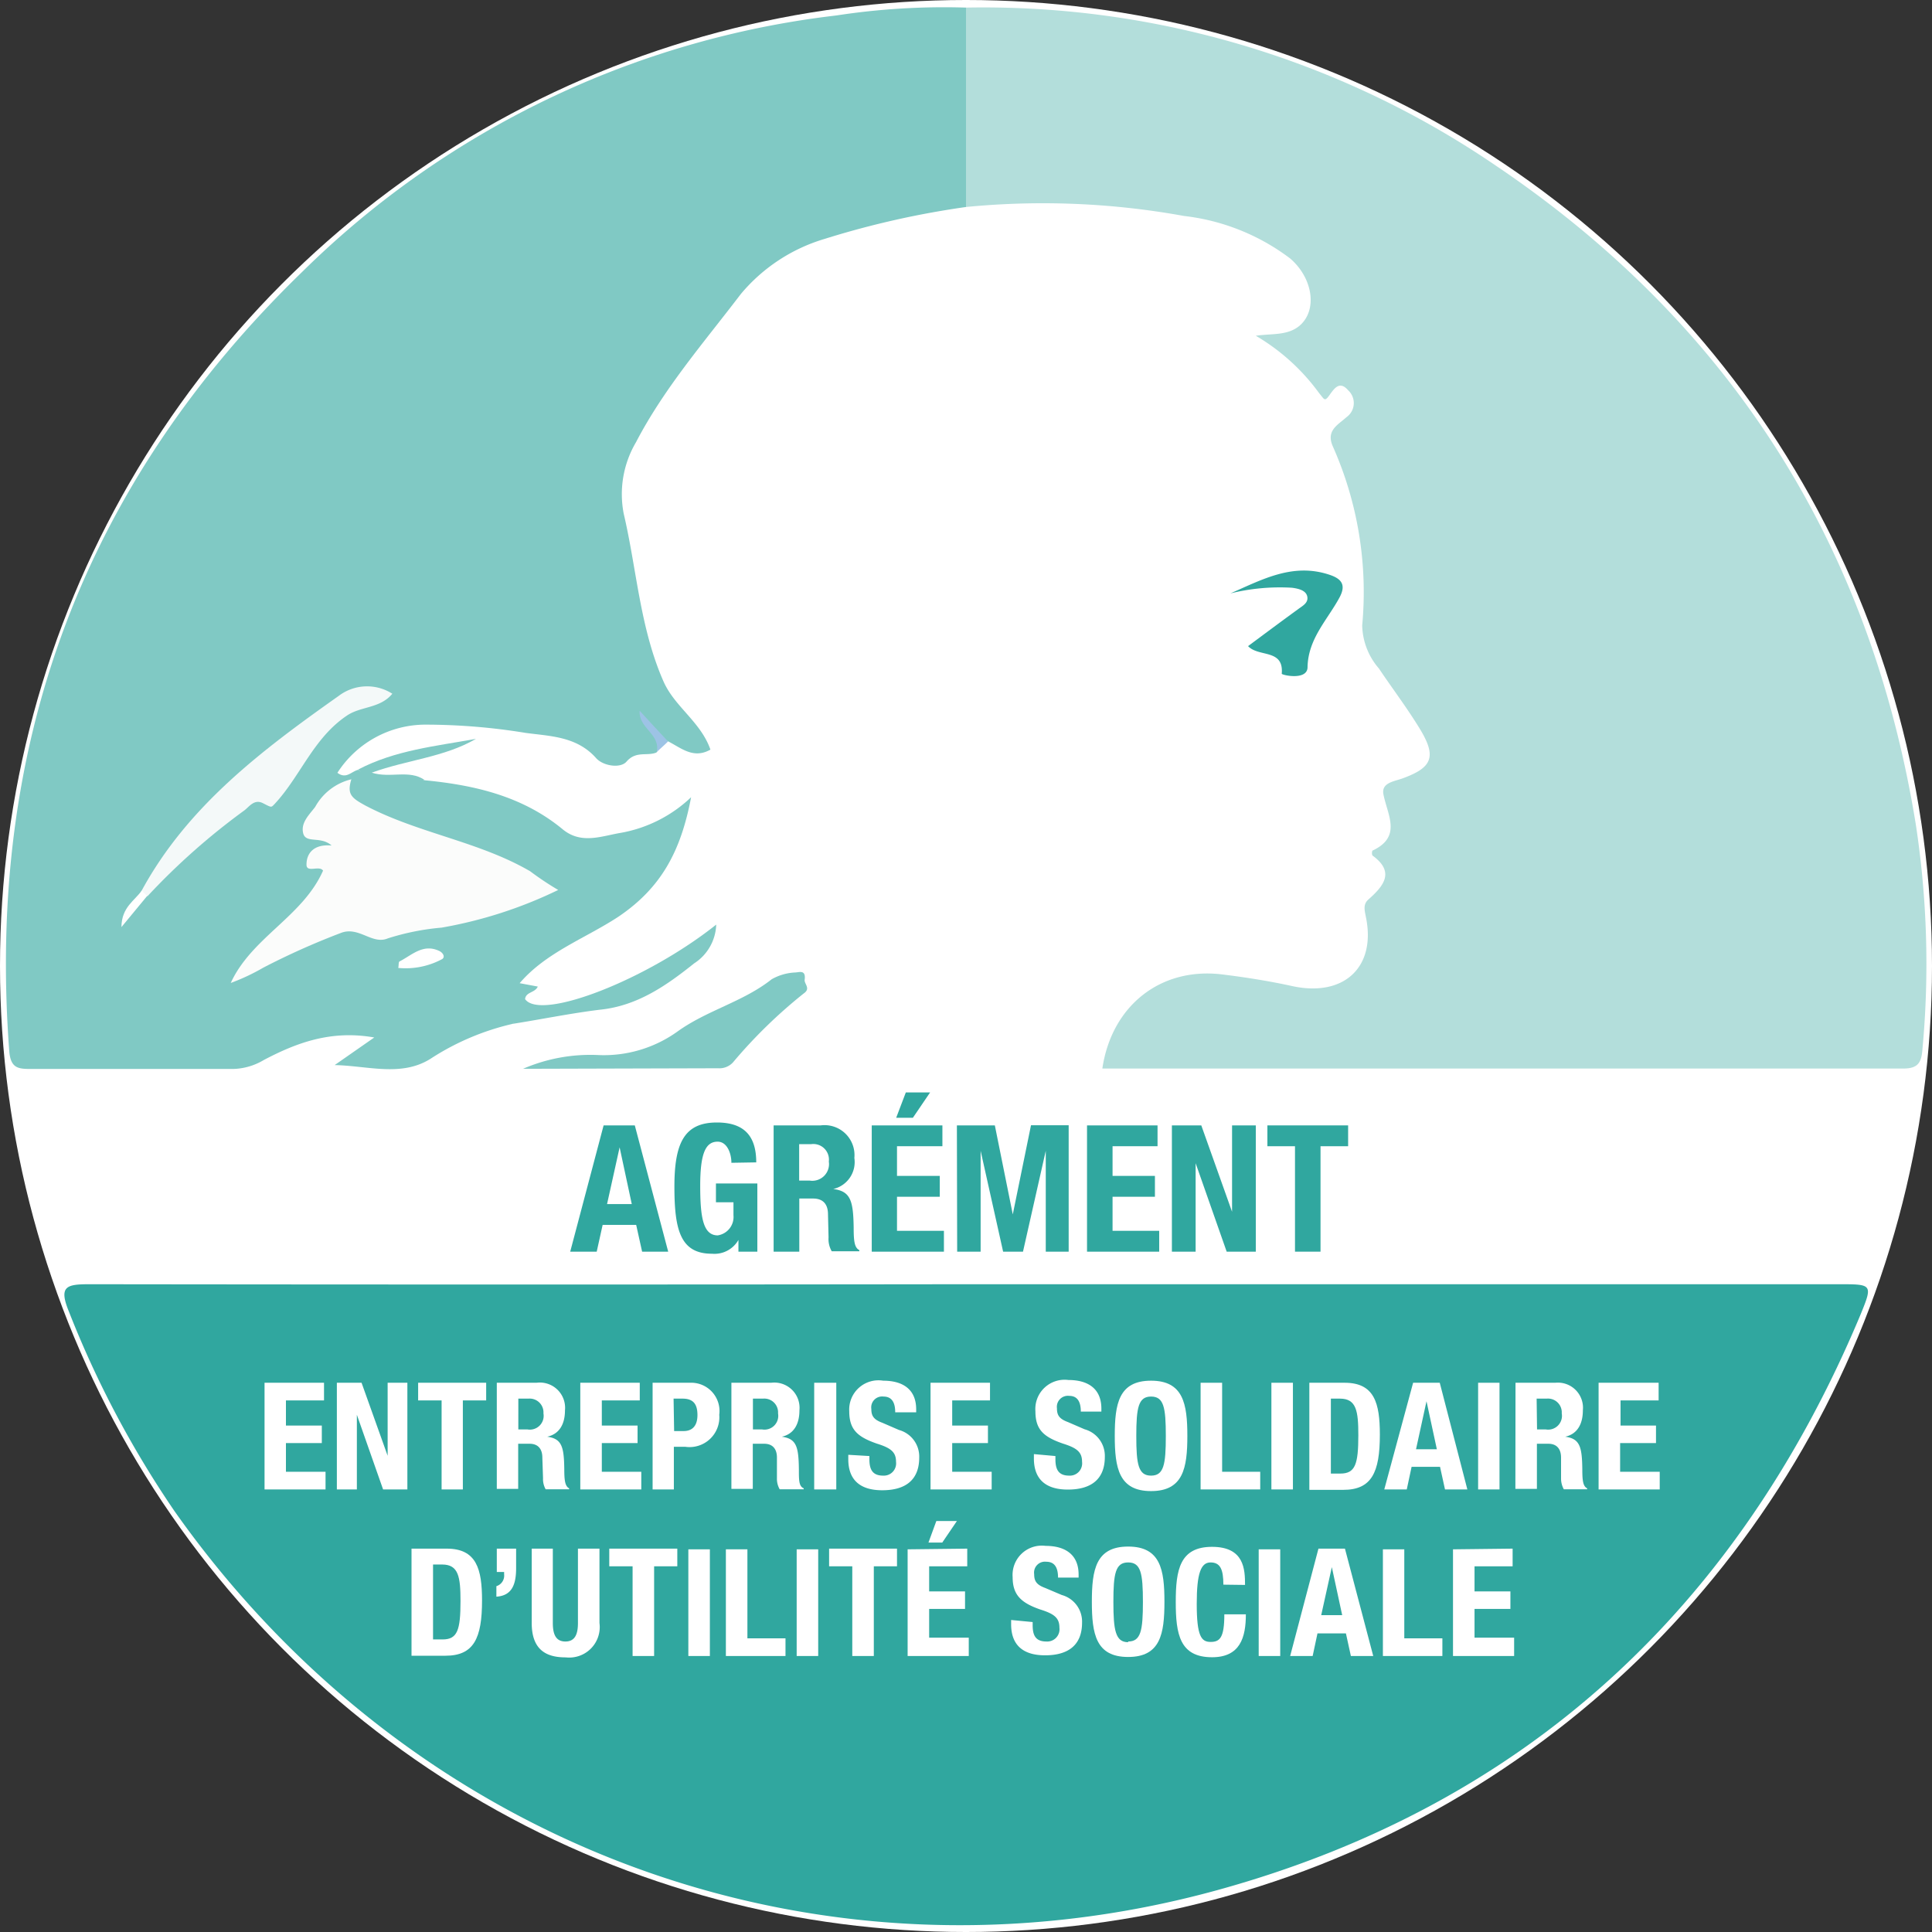 <?xml version="1.0" encoding="UTF-8"?> <svg xmlns="http://www.w3.org/2000/svg" id="Calque_1" data-name="Calque 1" viewBox="0 0 140 140"><rect x="0" y="0" width="140" height="140" fill="#333333" stroke="none"/><defs><style>.cls-1{fill:#fff;}.cls-2{fill:#30a79f;}.cls-3{fill:#b3dedb;}.cls-4{fill:#80c9c4;}.cls-5{fill:#9dc3e5;}.cls-6{fill:#fbfcfb;}.cls-7{fill:#f4f9f9;}.cls-8{fill:none;}</style></defs><circle class="cls-1" cx="70" cy="70" r="70"></circle><path class="cls-2" d="M70,93.06h63.25c2.42,0,2.47,0,1.58,2.18-8.9,21.28-24.29,35.56-46.56,41.71-28.78,7.94-58.37-3-75.62-27.44A72.67,72.67,0,0,1,5,95.06c-.77-1.87-.18-2,1.5-2Q38.27,93.1,70,93.06Z"></path><path class="cls-3" d="M70,.55A65.9,65.9,0,0,1,108.39,12c17,11.46,27.14,27.46,30.43,47.7A66.74,66.74,0,0,1,139.31,76c-.07.94-.27,1.43-1.38,1.43q-29,0-58.05,0c.68-4.57,4.23-7.36,8.68-6.82,1.71.21,3.42.48,5.1.85,3.72.8,6.07-1.37,5.32-5-.09-.48-.23-.92.18-1.28,1.13-1,1.93-2,.29-3.19a.49.49,0,0,1,0-.35c2.15-1,1.1-2.56.8-4.07-.17-.85.76-.94,1.37-1.16,2.16-.78,2.49-1.56,1.3-3.54-.92-1.52-2-2.94-3-4.43a4.92,4.92,0,0,1-1.21-3.12,26,26,0,0,0-2.14-13c-.49-1.14.4-1.54,1-2.09a1.25,1.25,0,0,0,.14-1.93c-.62-.73-1-.19-1.37.33s-.37.3-.75-.14A15.13,15.13,0,0,0,91,24.33c1.16-.17,2.28,0,3.15-.71,1.34-1.12,1-3.46-.66-4.89a15.71,15.71,0,0,0-7.69-3.08A57.2,57.2,0,0,0,70,15a2.29,2.29,0,0,1-.63-1.82c-.06-3.58,0-7.16,0-10.74A2.45,2.45,0,0,1,70,.55Z"></path><path class="cls-4" d="M70,.55Q70,7.75,70,15a64.25,64.25,0,0,0-10.24,2.31,12.58,12.58,0,0,0-6.08,4c-2.65,3.48-5.55,6.81-7.59,10.73a7.41,7.41,0,0,0-.89,5.2c.94,4,1.17,8.26,2.88,12.14.81,1.84,2.7,2.93,3.4,4.94-1.25.71-2.14-.14-3.09-.61a2.9,2.9,0,0,1-1.11-.82,1.23,1.23,0,0,1,.29,1.64c-.69.28-1.48-.14-2.17.66-.44.51-1.69.32-2.2-.25-1.4-1.58-3.32-1.59-5.1-1.83a45.09,45.09,0,0,0-7.35-.6A7.6,7.6,0,0,0,24.45,56c.64.48,1-.09,1.51-.22,1.48,1.06,3.24.28,4.81.76,3.62.35,7.09,1.15,10,3.55,1.35,1.12,2.83.49,4.22.26a9.9,9.9,0,0,0,5.09-2.58c-.74,3.91-2.16,6.56-5.27,8.66C42.42,68,39.58,69,37.66,71.24a1.69,1.69,0,0,0,1.17,2.16c-.33,1-1.27.23-1.67.79a18.51,18.51,0,0,0-5.82,2.44c-2.15,1.46-4.62.6-7.09.55l2.87-2c-3.15-.56-5.66.4-8,1.63a4.53,4.53,0,0,1-2.2.65c-4.87,0-9.74,0-14.61,0-.94,0-1.54,0-1.64-1.3C-1,54,6,35.1,21.93,19.67A66,66,0,0,1,60.61,1.12,51.41,51.41,0,0,1,70,.55Z"></path><path class="cls-4" d="M37.9,77.45a12.29,12.29,0,0,1,5.39-1,9.16,9.16,0,0,0,5.8-1.7c2.15-1.55,4.76-2.15,6.83-3.79a3.79,3.79,0,0,1,1.68-.49c.29,0,.81-.24.71.52-.05.31.47.63-.07,1a36.05,36.05,0,0,0-5.13,5,1.34,1.34,0,0,1-1.07.42Z"></path><path class="cls-2" d="M89.16,43c2.3-1,4.52-2.24,7.18-1.35.94.31,1.18.78.74,1.62-.87,1.63-2.29,3-2.33,5.07,0,1-1.88.58-1.87.48.16-1.82-1.68-1.18-2.44-2,1.24-.92,2.43-1.81,3.63-2.68.32-.24.75-.45.66-.91s-.66-.58-1.11-.64A14.94,14.94,0,0,0,89.16,43Z"></path><path class="cls-4" d="M37.16,74.19c.25-.54.82-.33,1.47-.63-1.79-.32-1.69-1.23-1-2.32l1.34.25c-.2.46-.87.38-.92.91C39.18,74,46.88,71,51.9,67a3.48,3.48,0,0,1-1.6,2.81c-2,1.6-4.12,3.09-6.85,3.36C41.34,73.43,39.25,73.86,37.16,74.19Z"></path><path class="cls-4" d="M30.77,56.52c-1.61-.23-3.41.77-4.81-.76,2.67-1.4,5.62-1.69,8.53-2.22-2.3,1.34-5,1.52-7.55,2.45C28.29,56.42,29.63,55.74,30.77,56.52Z"></path><path class="cls-5" d="M47.59,54.5c.28-1.34-1.32-1.7-1.24-3,.68.75,1.37,1.49,2.06,2.23C48.14,54,47.86,54.23,47.59,54.5Z"></path><path class="cls-6" d="M40.45,64.49A31.85,31.85,0,0,1,32,67.22,17.74,17.74,0,0,0,28.1,68c-1.14.48-2.1-.91-3.41-.39a53.26,53.26,0,0,0-5.61,2.51,15.08,15.08,0,0,1-2.36,1.11c1.52-3.31,5.21-4.8,6.69-8.14-.26-.41-1.21.19-1.2-.44,0-.82.53-1.5,1.82-1.38-.79-.71-1.87-.12-2.06-.89s.45-1.35.87-1.91a4.08,4.08,0,0,1,2.62-2c-.33,1.09,0,1.35,1.05,1.92,3.82,2,8.18,2.58,11.9,4.74C39,63.57,39.62,64,40.45,64.49Z"></path><path class="cls-7" d="M10.27,64.53c3.34-6.14,8.74-10.19,14.27-14.1a3.4,3.4,0,0,1,3.89-.16c-.88,1.07-2.26.9-3.27,1.57-2.46,1.64-3.38,4.41-5.27,6.43-.25.26-.21.25-.84-.07s-1,.27-1.35.53a48.83,48.83,0,0,0-7,6.2C10.31,65,10.12,64.93,10.27,64.53Z"></path><path class="cls-1" d="M28.86,70.14c.05-.24,0-.44.11-.48.89-.46,1.69-1.29,2.84-.76.29.13.47.44.23.6A5.59,5.59,0,0,1,28.86,70.14Z"></path><path class="cls-1" d="M10.27,64.53l.39.4L8.8,67.18C8.81,65.72,9.78,65.26,10.27,64.53Z"></path><path class="cls-2" d="M43.74,81.55H46l2.42,9.15H46.53l-.43-1.94H43.67l-.43,1.94H41.32Zm.25,5.7h1.79l-.88-4.11h0Z"></path><path class="cls-2" d="M53,84.26c0-.68-.31-1.53-1-1.53-.9,0-1.26.92-1.26,3.2s.21,3.59,1.27,3.59a1.35,1.35,0,0,0,1.14-1.46v-.94H51.88V85.76h3V90.7H53.51v-.85h0a2,2,0,0,1-1.92,1c-2.27,0-2.72-1.69-2.72-4.86s.72-4.65,3.08-4.65c2,0,2.85,1,2.85,2.89Z"></path><path class="cls-2" d="M56.06,81.55h3.41a2.17,2.17,0,0,1,2.44,2.36,2,2,0,0,1-1.53,2.25v0c1.26.16,1.45.85,1.48,2.79,0,1,.06,1.46.41,1.64v.08h-2a1.75,1.75,0,0,1-.23-1L60,88c0-.72-.34-1.15-1.08-1.15h-1V90.7H56.06Zm1.85,4h.77a1.21,1.21,0,0,0,1.38-1.38,1.13,1.13,0,0,0-1.28-1.26h-.87Z"></path><path class="cls-2" d="M68.29,81.55v1.51H65v2.15H68.1v1.51H65v2.47h3.4V90.7H63.17V81.55Zm-2.65-2.39H67.4L66.15,81H64.94Z"></path><path class="cls-2" d="M69.34,81.55h2.75L73.39,88h0l1.32-6.46h2.73V90.7H75.78V83.39h0L74.13,90.7H72.69l-1.63-7.31h0V90.7h-1.7Z"></path><path class="cls-2" d="M83.88,81.55v1.51H80.62v2.15h3.07v1.51H80.62v2.47H84V90.7H78.77V81.55Z"></path><path class="cls-2" d="M87.05,81.55l2.23,6.26h0V81.55H91V90.7H88.89l-2.25-6.41h0V90.7H84.92V81.55Z"></path><path class="cls-2" d="M97.69,81.55v1.51h-2V90.7H93.84V83.06h-2V81.55Z"></path><path class="cls-1" d="M23.48,100.2v1.28H20.72v1.82h2.6v1.27h-2.6v2.08h2.87v1.28H19.17V100.2Z"></path><path class="cls-1" d="M26.2,100.2l1.89,5.29h0V100.2h1.43v7.73H27.76l-1.9-5.41h0v5.41H24.41V100.2Z"></path><path class="cls-1" d="M35.23,100.2v1.28H33.54v6.45H32v-6.45H30.3V100.2Z"></path><path class="cls-1" d="M36,100.2h2.88a1.83,1.83,0,0,1,2.06,2c0,1-.41,1.72-1.29,1.91v0c1.06.14,1.22.72,1.24,2.36,0,.81.06,1.23.35,1.38v.07H39.54a1.52,1.52,0,0,1-.19-.81l-.05-1.49c0-.6-.29-1-.92-1h-.83v3.27H36Zm1.56,3.38h.65a1,1,0,0,0,1.17-1.16,1,1,0,0,0-1.08-1.07h-.74Z"></path><path class="cls-1" d="M46.36,100.2v1.28H43.61v1.82H46.2v1.27H43.61v2.08h2.86v1.28H42.05V100.2Z"></path><path class="cls-1" d="M47.29,100.2H50a2.05,2.05,0,0,1,2.12,2.32,2.16,2.16,0,0,1-2.46,2.32h-.83v3.09H47.29Zm1.56,3.5h.69c.62,0,1-.37,1-1.16s-.3-1.19-1.08-1.19h-.65Z"></path><path class="cls-1" d="M53,100.2h2.88a1.83,1.83,0,0,1,2.05,2c0,1-.41,1.72-1.28,1.91v0c1.06.14,1.22.72,1.24,2.36,0,.81,0,1.23.35,1.38v.07H56.5a1.52,1.52,0,0,1-.2-.81l0-1.49c0-.6-.29-1-.92-1h-.83v3.27H53Zm1.56,3.38h.65a1,1,0,0,0,1.17-1.16,1,1,0,0,0-1.09-1.07h-.73Z"></path><path class="cls-1" d="M59,107.93V100.2H60.6v7.73Z"></path><path class="cls-1" d="M63,105.51v.23c0,.73.21,1.19,1,1.19a.89.89,0,0,0,.93-1c0-.7-.36-1-1.39-1.32-1.38-.48-2-1-2-2.34A2.12,2.12,0,0,1,64,100.05c1.39,0,2.39.6,2.39,2.08v.21H64.87c0-.72-.25-1.14-.85-1.14a.79.79,0,0,0-.88.9c0,.47.14.76.8,1l1.2.52a2,2,0,0,1,1.47,2c0,1.63-1,2.37-2.68,2.37s-2.46-.82-2.46-2.25v-.32Z"></path><path class="cls-1" d="M71.74,100.2v1.28H69v1.82h2.59v1.27H69v2.08h2.86v1.28H67.43V100.2Z"></path><path class="cls-1" d="M76.48,105.51v.23c0,.73.21,1.19,1,1.19a.89.89,0,0,0,.93-1c0-.7-.36-1-1.38-1.32-1.39-.48-2-1-2-2.34a2.12,2.12,0,0,1,2.39-2.27c1.39,0,2.39.6,2.39,2.08v.21H78.32c0-.72-.25-1.14-.84-1.14a.8.8,0,0,0-.89.9c0,.47.14.76.8,1l1.2.52a2,2,0,0,1,1.47,2c0,1.63-1,2.37-2.68,2.37s-2.46-.82-2.46-2.25v-.32Z"></path><path class="cls-1" d="M83.41,100.05c2.33,0,2.63,1.67,2.63,4s-.3,4-2.63,4-2.63-1.67-2.63-4S81.07,100.05,83.41,100.05Zm0,6.88c.92,0,1.07-.79,1.07-2.87s-.15-2.86-1.07-2.86-1.07.8-1.07,2.86S82.49,106.93,83.41,106.93Z"></path><path class="cls-1" d="M87,107.93V100.2h1.56v6.45h2.76v1.28Z"></path><path class="cls-1" d="M92.13,107.93V100.2h1.56v7.73Z"></path><path class="cls-1" d="M94.88,100.2h2.56c2.16,0,2.55,1.48,2.55,3.76,0,2.73-.59,4-2.65,4H94.88Zm1.56,6.58h.69c1.08,0,1.3-.68,1.3-2.78,0-1.75-.14-2.65-1.33-2.65h-.66Z"></path><path class="cls-1" d="M102.4,100.2h1.93l2,7.73h-1.62l-.36-1.64h-2.06l-.35,1.64h-1.63Zm.21,4.82h1.51l-.75-3.48h0Z"></path><path class="cls-1" d="M107.11,107.93V100.2h1.55v7.73Z"></path><path class="cls-1" d="M109.82,100.2h2.88a1.82,1.82,0,0,1,2,2c0,1-.41,1.72-1.28,1.91v0c1.06.14,1.22.72,1.24,2.36,0,.81.05,1.23.35,1.38v.07h-1.69a1.62,1.62,0,0,1-.2-.81l0-1.49c0-.6-.29-1-.92-1h-.83v3.27h-1.56Zm1.56,3.38H112a1,1,0,0,0,1.17-1.16,1,1,0,0,0-1.09-1.07h-.73Z"></path><path class="cls-1" d="M120.19,100.2v1.28h-2.76v1.82H120v1.27h-2.6v2.08h2.87v1.28h-4.43V100.2Z"></path><path class="cls-1" d="M29.82,112.22h2.55c2.17,0,2.56,1.49,2.56,3.76,0,2.73-.59,4-2.65,4H29.82Zm1.56,6.58h.69c1.08,0,1.3-.68,1.3-2.78,0-1.75-.14-2.65-1.33-2.65h-.66Z"></path><path class="cls-1" d="M37.4,113.63c0,1.15-.28,2-1.43,2.07v-.76a.8.8,0,0,0,.56-.86v-.17H36v-1.69H37.4Z"></path><path class="cls-1" d="M40.06,112.22v5.39c0,.77.19,1.34.91,1.34s.91-.57.91-1.34v-5.39h1.56v5.39A2.21,2.21,0,0,1,41,120.1c-1.27,0-2.47-.42-2.47-2.49v-5.39Z"></path><path class="cls-1" d="M49.08,112.22v1.28H47.4V120H45.84V113.5H44.15v-1.28Z"></path><path class="cls-1" d="M49.88,120v-7.73h1.56V120Z"></path><path class="cls-1" d="M52.6,120v-7.73h1.56v6.45h2.76V120Z"></path><path class="cls-1" d="M57.73,120v-7.73h1.56V120Z"></path><path class="cls-1" d="M65,112.22v1.28H63.32V120H61.76V113.5H60.08v-1.28Z"></path><path class="cls-1" d="M70.09,112.22v1.28H67.33v1.82h2.6v1.27h-2.6v2.08H70.2V120H65.77v-7.73Zm-2.24-2h1.49l-1.06,1.56h-1Z"></path><path class="cls-1" d="M74.83,117.54v.22c0,.73.2,1.19,1,1.19a.89.89,0,0,0,.94-1c0-.7-.36-1-1.39-1.32-1.38-.48-2-1.05-2-2.34a2.12,2.12,0,0,1,2.39-2.27c1.38,0,2.39.6,2.39,2.08v.22H76.67c0-.73-.25-1.15-.85-1.15a.79.79,0,0,0-.88.9c0,.47.14.76.8,1l1.2.51a2,2,0,0,1,1.47,2c0,1.63-1,2.37-2.68,2.37s-2.46-.82-2.46-2.25v-.31Z"></path><path class="cls-1" d="M81.75,112.07c2.34,0,2.63,1.67,2.63,4s-.29,4-2.63,4-2.63-1.67-2.63-4S79.41,112.07,81.75,112.07Zm0,6.88c.92,0,1.07-.79,1.07-2.87s-.15-2.86-1.07-2.86-1.07.8-1.07,2.86S80.83,119,81.75,119Z"></path><path class="cls-1" d="M88.65,114.83c0-1.12-.23-1.61-.93-1.61s-1,.79-1,3c0,2.34.33,2.76,1,2.76s1-.29,1-2h1.56c0,1.67-.41,3.11-2.45,3.11-2.34,0-2.63-1.67-2.63-4s.29-4,2.63-4,2.39,1.64,2.39,2.76Z"></path><path class="cls-1" d="M91.21,120v-7.73h1.56V120Z"></path><path class="cls-1" d="M95.54,112.22h1.92L99.51,120H97.89l-.36-1.64H95.47L95.12,120H93.49Zm.2,4.82h1.52l-.75-3.48h0Z"></path><path class="cls-1" d="M100.21,120v-7.73h1.55v6.45h2.76V120Z"></path><path class="cls-1" d="M109.61,112.22v1.28h-2.76v1.82h2.6v1.27h-2.6v2.08h2.87V120h-4.43v-7.73Z"></path><rect class="cls-8" width="140" height="140"></rect></svg> 